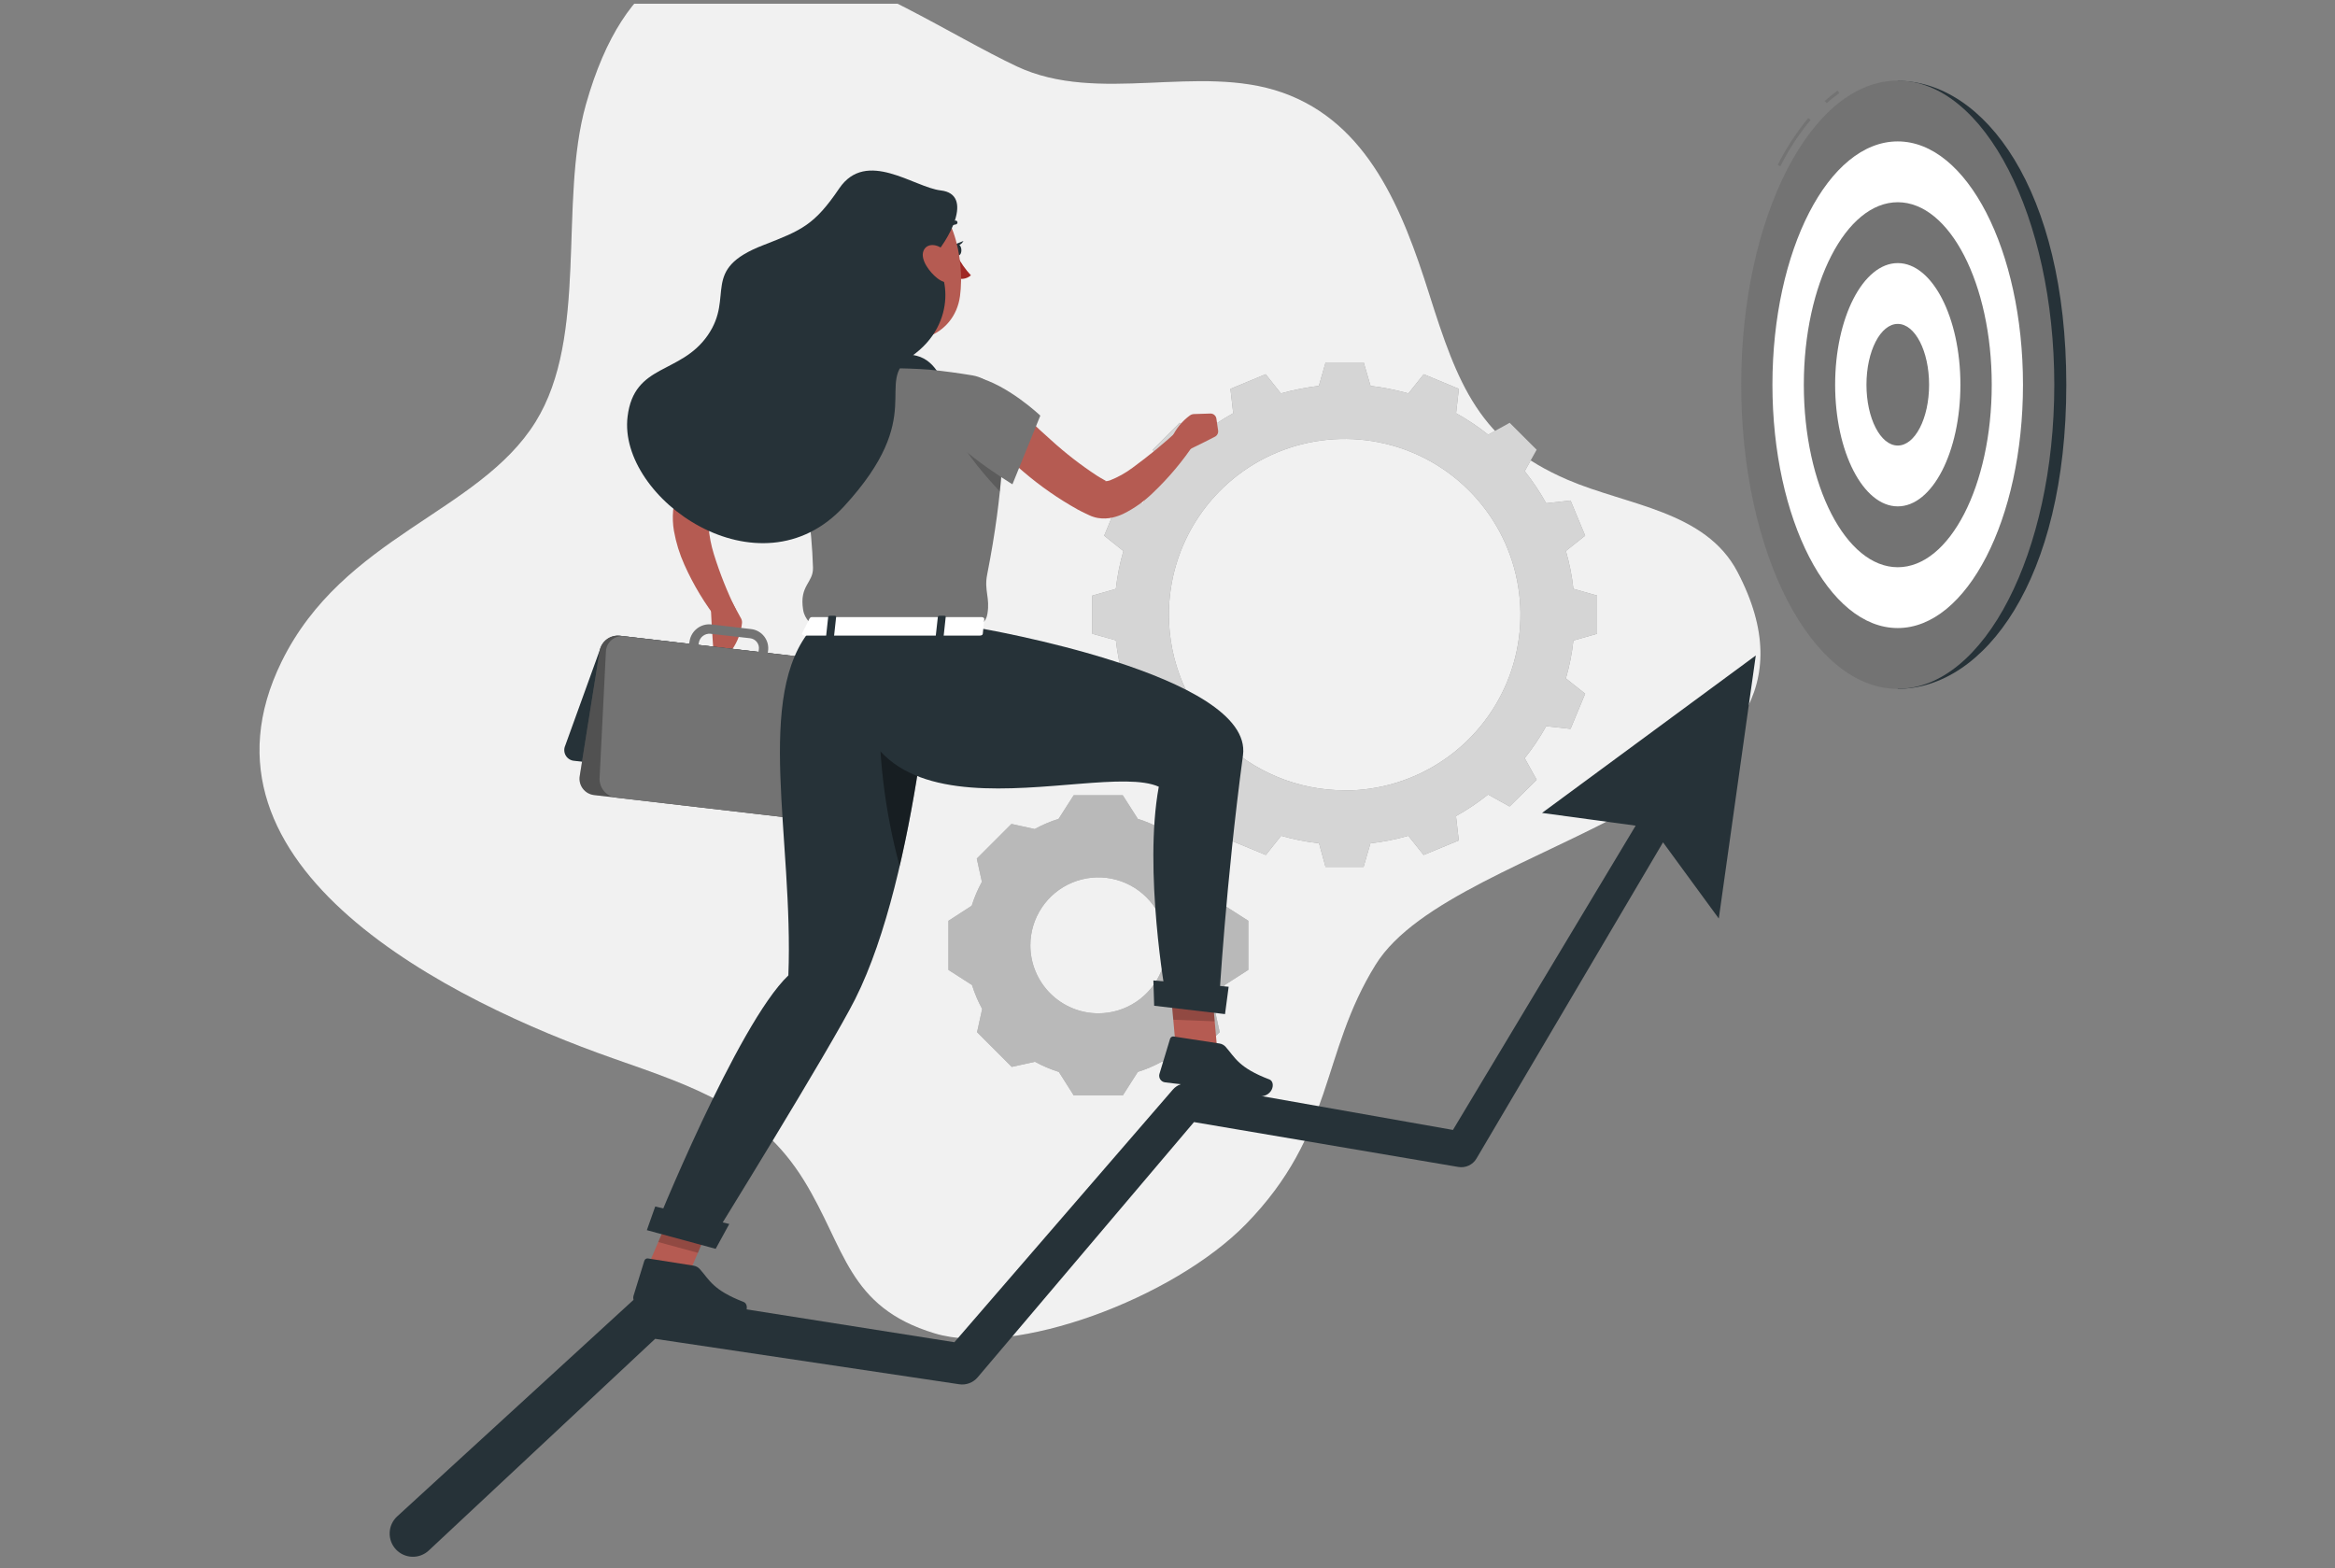 <svg width="201" height="135" viewBox="0 0 201 135" fill="none" xmlns="http://www.w3.org/2000/svg">
<rect x="0" y="0" width="201" height="135" fill="#808080" stroke="none"/>
<g id="In progress-rafiki 1" clip-path="url(#clip0_3688_11779)">
<g id="freepik--background-simple--inject-2">
<path id="Vector" d="M24.239 56.962C15.499 74.766 38.959 86.266 52.779 91.118C59.739 93.562 65.355 95.378 69.211 101.634C72.787 107.438 72.939 112.518 80.451 114.79C87.355 116.882 100.999 111.778 107.251 105.39C114.899 97.554 113.651 90.734 118.415 83.054C125.267 71.99 160.127 69.406 149.567 49.238C146.815 43.978 140.071 43.51 134.955 41.31C127.355 38.042 125.507 33.158 123.019 25.286C120.743 18.086 117.779 10.574 110.395 7.97C103.195 5.434 94.547 9.014 87.535 5.718C76.343 0.446 57.143 -14.718 50.439 8.982C48.063 17.382 50.699 28.922 46.095 36.33C41.223 44.162 29.543 46.162 24.239 56.962Z" fill="#737373"/>
<path id="Vector_2" opacity="0.9" d="M24.239 56.962C15.499 74.766 38.959 86.266 52.779 91.118C59.739 93.562 65.355 95.378 69.211 101.634C72.787 107.438 72.939 112.518 80.451 114.79C87.355 116.882 100.999 111.778 107.251 105.39C114.899 97.554 113.651 90.734 118.415 83.054C125.267 71.99 160.127 69.406 149.567 49.238C146.815 43.978 140.071 43.51 134.955 41.31C127.355 38.042 125.507 33.158 123.019 25.286C120.743 18.086 117.779 10.574 110.395 7.97C103.195 5.434 94.547 9.014 87.535 5.718C76.343 0.446 57.143 -14.718 50.439 8.982C48.063 17.382 50.699 28.922 46.095 36.33C41.223 44.162 29.543 46.162 24.239 56.962Z" fill="white"/>
</g>
<g id="freepik--Gears--inject-2">
<path id="Vector_3" d="M94.026 54.562V51.278L96.054 50.698C96.177 49.595 96.394 48.504 96.702 47.438L95.05 46.118L96.302 43.09L98.398 43.33C98.942 42.361 99.562 41.436 100.254 40.566L99.23 38.718L101.542 36.398L103.398 37.422C104.264 36.73 105.188 36.111 106.158 35.574L105.918 33.478L108.95 32.218L110.262 33.87C111.333 33.569 112.425 33.353 113.53 33.222L114.11 31.194H117.386L117.978 33.222C119.08 33.353 120.17 33.57 121.238 33.87L122.554 32.218L125.582 33.478L125.342 35.574C126.314 36.111 127.239 36.729 128.106 37.422L129.954 36.398L132.278 38.718L131.25 40.562C131.94 41.431 132.558 42.356 133.098 43.326L135.194 43.086L136.454 46.114L134.794 47.434C135.104 48.5 135.321 49.591 135.442 50.694L137.482 51.274V54.562L135.442 55.142C135.322 56.247 135.105 57.339 134.794 58.406L136.454 59.722L135.194 62.75L133.098 62.518C132.558 63.486 131.94 64.407 131.25 65.274L132.278 67.13L129.946 69.43L128.098 68.402C127.23 69.097 126.305 69.717 125.334 70.258L125.574 72.354L122.546 73.606L121.23 71.954C120.163 72.261 119.073 72.478 117.97 72.602L117.378 74.634H114.102L113.546 72.602C112.44 72.479 111.347 72.262 110.278 71.954L108.966 73.606L105.934 72.354L106.174 70.258C105.204 69.716 104.281 69.096 103.414 68.402L101.546 69.43L99.234 67.114L100.258 65.258C99.567 64.39 98.946 63.469 98.402 62.502L96.306 62.734L95.054 59.706L96.706 58.39C96.396 57.323 96.18 56.231 96.058 55.126L94.026 54.562ZM115.75 68.054C118.743 68.054 121.669 67.166 124.157 65.504C126.646 63.841 128.585 61.477 129.73 58.712C130.876 55.947 131.175 52.904 130.591 49.968C130.007 47.033 128.565 44.337 126.448 42.221C124.332 40.105 121.635 38.664 118.7 38.08C115.764 37.497 112.721 37.797 109.956 38.943C107.191 40.089 104.828 42.029 103.166 44.518C101.504 47.007 100.617 49.933 100.618 52.926C100.622 56.936 102.218 60.78 105.056 63.614C107.893 66.448 111.74 68.039 115.75 68.038V68.054Z" fill="#737373"/>
<path id="Vector_4" opacity="0.7" d="M94.026 54.562V51.278L96.054 50.698C96.177 49.595 96.394 48.504 96.702 47.438L95.05 46.118L96.302 43.09L98.398 43.33C98.942 42.361 99.562 41.436 100.254 40.566L99.23 38.718L101.542 36.398L103.398 37.422C104.264 36.73 105.188 36.111 106.158 35.574L105.918 33.478L108.95 32.218L110.262 33.87C111.333 33.569 112.425 33.353 113.53 33.222L114.11 31.194H117.386L117.978 33.222C119.08 33.353 120.17 33.57 121.238 33.87L122.554 32.218L125.582 33.478L125.342 35.574C126.314 36.111 127.239 36.729 128.106 37.422L129.954 36.398L132.278 38.718L131.25 40.562C131.94 41.431 132.558 42.356 133.098 43.326L135.194 43.086L136.454 46.114L134.794 47.434C135.104 48.5 135.321 49.591 135.442 50.694L137.482 51.274V54.562L135.442 55.142C135.322 56.247 135.105 57.339 134.794 58.406L136.454 59.722L135.194 62.75L133.098 62.518C132.558 63.486 131.94 64.407 131.25 65.274L132.278 67.13L129.946 69.43L128.098 68.402C127.23 69.097 126.305 69.717 125.334 70.258L125.574 72.354L122.546 73.606L121.23 71.954C120.163 72.261 119.073 72.478 117.97 72.602L117.378 74.634H114.102L113.546 72.602C112.44 72.479 111.347 72.262 110.278 71.954L108.966 73.606L105.934 72.354L106.174 70.258C105.204 69.716 104.281 69.096 103.414 68.402L101.546 69.43L99.234 67.114L100.258 65.258C99.567 64.39 98.946 63.469 98.402 62.502L96.306 62.734L95.054 59.706L96.706 58.39C96.396 57.323 96.18 56.231 96.058 55.126L94.026 54.562ZM115.75 68.054C118.743 68.054 121.669 67.166 124.157 65.504C126.646 63.841 128.585 61.477 129.73 58.712C130.876 55.947 131.175 52.904 130.591 49.968C130.007 47.033 128.565 44.337 126.448 42.221C124.332 40.105 121.635 38.664 118.7 38.08C115.764 37.497 112.721 37.797 109.956 38.943C107.191 40.089 104.828 42.029 103.166 44.518C101.504 47.007 100.617 49.933 100.618 52.926C100.622 56.936 102.218 60.78 105.056 63.614C107.893 66.448 111.74 68.039 115.75 68.038V68.054Z" fill="white"/>
<path id="Vector_5" d="M83.647 77.974C83.87 77.261 84.163 76.572 84.523 75.918L84.083 73.918L87.067 70.934L89.067 71.374C89.721 71.014 90.41 70.72 91.123 70.498L92.423 68.466H96.651L97.947 70.498C98.661 70.72 99.351 71.014 100.007 71.374L102.007 70.934L104.995 73.918L104.555 75.918C104.914 76.573 105.207 77.262 105.431 77.974L107.459 79.274V83.498L105.431 84.798C105.205 85.511 104.912 86.201 104.555 86.858L104.995 88.858L102.007 91.846L100.007 91.406C99.351 91.764 98.661 92.058 97.947 92.282L96.651 94.31H92.431L91.147 92.286C90.435 92.062 89.746 91.768 89.091 91.41L87.091 91.85L84.107 88.862L84.547 86.862C84.188 86.206 83.895 85.516 83.671 84.802L81.643 83.502V79.274L83.647 77.974ZM94.543 87.238C95.701 87.239 96.832 86.896 97.795 86.254C98.758 85.611 99.509 84.697 99.953 83.628C100.396 82.559 100.512 81.382 100.287 80.247C100.062 79.111 99.505 78.068 98.686 77.249C97.868 76.431 96.826 75.873 95.69 75.647C94.555 75.421 93.378 75.536 92.308 75.979C91.239 76.422 90.325 77.172 89.682 78.134C89.038 79.097 88.695 80.228 88.695 81.386C88.695 82.937 89.311 84.425 90.408 85.522C91.504 86.62 92.992 87.237 94.543 87.238Z" fill="#737373"/>
<path id="Vector_6" opacity="0.5" d="M83.647 77.974C83.87 77.261 84.163 76.572 84.523 75.918L84.083 73.918L87.067 70.934L89.067 71.374C89.721 71.014 90.41 70.72 91.123 70.498L92.423 68.466H96.651L97.947 70.498C98.661 70.72 99.351 71.014 100.007 71.374L102.007 70.934L104.995 73.918L104.555 75.918C104.914 76.573 105.207 77.262 105.431 77.974L107.459 79.274V83.498L105.431 84.798C105.205 85.511 104.912 86.201 104.555 86.858L104.995 88.858L102.007 91.846L100.007 91.406C99.351 91.764 98.661 92.058 97.947 92.282L96.651 94.31H92.431L91.147 92.286C90.435 92.062 89.746 91.768 89.091 91.41L87.091 91.85L84.107 88.862L84.547 86.862C84.188 86.206 83.895 85.516 83.671 84.802L81.643 83.502V79.274L83.647 77.974ZM94.543 87.238C95.701 87.239 96.832 86.896 97.795 86.254C98.758 85.611 99.509 84.697 99.953 83.628C100.396 82.559 100.512 81.382 100.287 80.247C100.062 79.111 99.505 78.068 98.686 77.249C97.868 76.431 96.826 75.873 95.69 75.647C94.555 75.421 93.378 75.536 92.308 75.979C91.239 76.422 90.325 77.172 89.682 78.134C89.038 79.097 88.695 80.228 88.695 81.386C88.695 82.937 89.311 84.425 90.408 85.522C91.504 86.62 92.992 87.237 94.543 87.238Z" fill="white"/>
</g>
<g id="freepik--Goal--inject-2">
<path id="Vector_7" d="M163.362 6.962V59.306C170.806 59.306 177.87 49.914 177.87 33.122C177.87 16.33 170.806 6.962 163.362 6.962Z" fill="#263238"/>
<path id="Vector_8" d="M157.245 8.886L157.073 8.694C157.424 8.377 157.793 8.079 158.177 7.802L158.329 8.014C157.95 8.282 157.588 8.573 157.245 8.886Z" fill="#737373"/>
<path id="Vector_9" d="M153.254 14.314L153.026 14.198C153.751 12.759 154.633 11.405 155.658 10.162L155.858 10.33C154.843 11.556 153.969 12.892 153.254 14.314Z" fill="#737373"/>
<path id="Vector_10" d="M163.361 59.306C170.804 59.306 176.837 47.583 176.837 33.122C176.837 18.661 170.804 6.938 163.361 6.938C155.919 6.938 149.885 18.661 149.885 33.122C149.885 47.583 155.919 59.306 163.361 59.306Z" fill="#737373"/>
<path id="Vector_11" d="M163.357 54.07C169.313 54.07 174.141 44.691 174.141 33.122C174.141 21.553 169.313 12.174 163.357 12.174C157.401 12.174 152.573 21.553 152.573 33.122C152.573 44.691 157.401 54.07 163.357 54.07Z" fill="white"/>
<path id="Vector_12" d="M163.364 48.834C167.831 48.834 171.452 41.799 171.452 33.122C171.452 24.444 167.831 17.41 163.364 17.41C158.897 17.41 155.276 24.444 155.276 33.122C155.276 41.799 158.897 48.834 163.364 48.834Z" fill="#737373"/>
<path id="Vector_13" d="M163.363 43.594C166.341 43.594 168.755 38.905 168.755 33.122C168.755 27.338 166.341 22.65 163.363 22.65C160.385 22.65 157.971 27.338 157.971 33.122C157.971 38.905 160.385 43.594 163.363 43.594Z" fill="white"/>
<path id="Vector_14" d="M163.362 38.358C164.851 38.358 166.059 36.014 166.059 33.122C166.059 30.23 164.851 27.886 163.362 27.886C161.874 27.886 160.667 30.23 160.667 33.122C160.667 36.014 161.874 38.358 163.362 38.358Z" fill="#737373"/>
</g>
<g id="freepik--Arrow--inject-2">
<path id="Vector_15" d="M151.14 56.43L132.74 69.986L140.8 71.082L125.072 97.278L102.452 93.278C102.178 93.229 101.896 93.252 101.634 93.345C101.371 93.439 101.138 93.599 100.956 93.81L82.156 115.554L56.088 111.434C55.813 111.39 55.531 111.41 55.264 111.49C54.996 111.57 54.75 111.71 54.544 111.898L34.176 130.562C33.789 130.924 33.561 131.426 33.543 131.956C33.525 132.486 33.718 133.002 34.08 133.39C34.443 133.778 34.944 134.006 35.474 134.024C36.005 134.042 36.521 133.848 36.908 133.486L56.396 115.262L82.556 119.17C82.851 119.217 83.154 119.187 83.434 119.083C83.714 118.98 83.963 118.806 84.156 118.578L102.78 96.602L125.54 100.466C125.843 100.517 126.153 100.475 126.431 100.346C126.709 100.217 126.941 100.006 127.096 99.742L143.156 72.518L147.956 79.078L151.14 56.43Z" fill="#263238"/>
</g>
<g id="freepik--Character--inject-2">
<path id="Vector_16" d="M68.978 37.738L68.77 37.842L68.514 37.974C68.342 38.07 68.162 38.162 67.986 38.266C67.634 38.466 67.282 38.686 66.934 38.918C66.234 39.37 65.558 39.874 64.89 40.398C64.222 40.922 63.59 41.49 62.962 42.07L62.046 42.962L61.598 43.426L61.378 43.662L61.294 43.75C61.012 44.233 60.906 44.798 60.994 45.35C61.058 46.145 61.21 46.931 61.446 47.694C61.961 49.352 62.604 50.968 63.37 52.526L61.87 53.506C60.686 52.007 59.693 50.366 58.914 48.622C58.495 47.691 58.193 46.711 58.014 45.706C57.916 45.133 57.892 44.549 57.942 43.97C57.998 43.281 58.211 42.615 58.566 42.022C58.663 41.862 58.771 41.71 58.89 41.566L59.114 41.286L59.57 40.734C59.878 40.366 60.198 40.01 60.522 39.658C61.182 38.956 61.877 38.288 62.606 37.658C63.342 37.02 64.117 36.428 64.926 35.886C65.326 35.614 65.75 35.354 66.19 35.11C66.402 34.982 66.626 34.866 66.854 34.75L67.21 34.578C67.338 34.518 67.434 34.474 67.61 34.398L68.978 37.738Z" fill="#B55B52"/>
<path id="Vector_17" d="M74.593 23.486C74.729 25.618 75.049 30.286 73.393 31.486C73.393 31.486 73.685 33.67 77.549 34.178C81.801 34.734 79.857 32.334 79.857 32.334C77.609 31.478 77.893 29.762 78.509 28.202L74.593 23.486Z" fill="#B55B52"/>
<path id="Vector_18" d="M72.579 32.562C72.579 32.562 72.204 31.362 72.067 30.662C71.931 29.962 77.183 30.19 78.924 30.634C80.663 31.078 81.216 33.118 81.216 33.118L72.579 32.562Z" fill="#263238"/>
<path id="Vector_19" d="M82.377 21.994C82.698 22.615 83.102 23.19 83.577 23.702C83.445 23.821 83.287 23.909 83.116 23.959C82.945 24.01 82.766 24.022 82.589 23.994L82.377 21.994Z" fill="#A02724"/>
<path id="Vector_20" d="M81.151 20.138C81.125 20.137 81.099 20.13 81.075 20.118C81.056 20.107 81.038 20.093 81.025 20.076C81.011 20.059 81 20.039 80.994 20.018C80.987 19.997 80.985 19.974 80.988 19.953C80.99 19.931 80.997 19.909 81.007 19.89C81.125 19.652 81.299 19.445 81.513 19.288C81.728 19.131 81.977 19.027 82.239 18.986C82.283 18.983 82.327 18.997 82.36 19.025C82.394 19.053 82.415 19.094 82.419 19.138C82.422 19.16 82.42 19.182 82.414 19.203C82.408 19.224 82.398 19.244 82.384 19.261C82.37 19.279 82.353 19.293 82.334 19.303C82.314 19.314 82.293 19.32 82.271 19.322C82.064 19.356 81.868 19.44 81.699 19.566C81.531 19.692 81.395 19.857 81.303 20.046C81.289 20.074 81.267 20.097 81.24 20.113C81.213 20.129 81.182 20.138 81.151 20.138Z" fill="#263238"/>
<path id="Vector_21" d="M82.069 21.534C82.097 21.818 82.273 22.03 82.469 22.014C82.665 21.998 82.781 21.75 82.753 21.466C82.725 21.182 82.549 20.966 82.353 20.986C82.157 21.006 82.041 21.25 82.069 21.534Z" fill="#263238"/>
<path id="Vector_22" d="M82.276 21.01L82.936 20.742C82.936 20.742 82.64 21.31 82.276 21.01Z" fill="#263238"/>
<path id="Vector_23" d="M55.096 110.614L58.508 111.538L61.74 103.934L58.328 103.01L55.096 110.614Z" fill="#B55B52"/>
<path id="Vector_24" d="M59.706 108.962L55.782 108.342C55.714 108.331 55.645 108.345 55.587 108.381C55.529 108.417 55.486 108.473 55.466 108.538L54.53 111.57C54.509 111.647 54.505 111.728 54.517 111.806C54.53 111.885 54.559 111.961 54.602 112.028C54.645 112.095 54.702 112.152 54.769 112.196C54.836 112.24 54.911 112.269 54.99 112.282C56.362 112.474 57.034 112.498 58.758 112.77C59.818 112.938 61.354 113.294 62.818 113.522C64.282 113.75 64.59 112.322 64.018 112.09C61.374 111.07 61.07 110.19 60.27 109.29C60.126 109.117 59.926 109.001 59.706 108.962Z" fill="#263238"/>
<path id="Vector_25" opacity="0.2" d="M58.334 103.01L61.746 103.938L60.078 107.858L56.666 106.93L58.334 103.01Z" fill="black"/>
<path id="Vector_26" d="M70.627 32.206C69.227 31.662 64.995 35.19 64.995 35.19L66.883 41.694C66.883 41.694 71.623 38.942 72.047 37.034C72.491 35.05 72.283 32.85 70.627 32.206Z" fill="#737373"/>
<path id="Vector_27" d="M86.371 35.474C86.371 37.746 86.455 41.958 84.975 49.474C84.707 50.838 85.235 51.446 84.999 52.838C84.843 53.75 84.331 53.614 84.259 54.058H69.907C69.907 53.634 69.279 53.406 69.131 52.482C68.799 50.37 70.023 50.194 69.983 48.862C69.883 45.502 69.391 41.722 67.923 35.09C67.849 34.766 67.842 34.43 67.904 34.103C67.966 33.777 68.095 33.467 68.283 33.192C68.471 32.918 68.714 32.686 68.996 32.511C69.278 32.336 69.594 32.221 69.923 32.174C70.955 32.026 72.195 31.882 73.451 31.822C75.622 31.666 77.801 31.666 79.971 31.822C81.243 31.938 82.591 32.134 83.687 32.314C84.437 32.436 85.119 32.822 85.61 33.4C86.102 33.979 86.372 34.714 86.371 35.474Z" fill="#737373"/>
<path id="Vector_28" opacity="0.2" d="M82.409 37.45C83.049 38.978 85.089 41.27 86.073 42.326C86.225 40.854 86.301 39.606 86.341 38.55L82.409 37.45Z" fill="black"/>
<path id="Vector_29" d="M86.752 34.338C87.928 35.538 89.208 36.762 90.484 37.894C91.724 39.023 93.052 40.052 94.456 40.97C94.624 41.086 94.796 41.166 94.964 41.27L95.216 41.414H95.188H95.14C95.036 41.414 95.268 41.458 95.54 41.358C96.237 41.085 96.893 40.719 97.492 40.27C98.881 39.255 100.209 38.161 101.472 36.994L102.844 38.142C101.809 39.702 100.602 41.14 99.244 42.43C98.498 43.158 97.642 43.766 96.708 44.23C96.41 44.371 96.098 44.48 95.776 44.554C95.359 44.65 94.927 44.663 94.504 44.594C94.379 44.572 94.257 44.541 94.136 44.502C94.072 44.484 94.01 44.463 93.948 44.438L93.792 44.37L93.452 44.21C93.232 44.098 92.992 43.994 92.784 43.874C91.127 42.951 89.566 41.866 88.124 40.634C86.703 39.448 85.358 38.173 84.096 36.818L86.752 34.338Z" fill="#B55B52"/>
<path id="Vector_30" d="M102.433 35.762C101.777 36.24 101.253 36.875 100.909 37.61L101.209 38.954C101.217 38.988 101.232 39.02 101.254 39.047C101.276 39.074 101.304 39.096 101.335 39.111C101.367 39.126 101.401 39.134 101.436 39.133C101.471 39.133 101.505 39.125 101.537 39.11L103.685 38.054L104.581 37.598C104.677 37.549 104.756 37.471 104.805 37.374C104.855 37.278 104.873 37.169 104.857 37.062L104.709 36.042C104.691 35.916 104.627 35.801 104.529 35.72C104.432 35.639 104.308 35.597 104.181 35.602L102.789 35.646C102.661 35.649 102.538 35.69 102.433 35.762Z" fill="#B55B52"/>
<path id="Vector_31" d="M63.87 53.662C63.781 54.468 63.492 55.239 63.03 55.906L61.714 56.306C61.681 56.316 61.646 56.319 61.611 56.314C61.577 56.309 61.544 56.296 61.515 56.276C61.486 56.257 61.462 56.231 61.445 56.2C61.427 56.17 61.417 56.137 61.414 56.102L61.258 53.702L61.198 52.478C61.196 52.434 61.207 52.39 61.231 52.353C61.254 52.316 61.289 52.286 61.33 52.27L62.742 51.71C62.791 51.691 62.846 51.691 62.895 51.709C62.944 51.728 62.985 51.763 63.01 51.81L63.81 53.278C63.867 53.398 63.887 53.531 63.87 53.662Z" fill="#B55B52"/>
<path id="Vector_32" d="M49.451 65.502L63.799 67.182C64.144 67.207 64.488 67.121 64.781 66.938C65.075 66.755 65.302 66.483 65.431 66.162L68.487 57.71C68.547 57.572 68.574 57.422 68.563 57.273C68.553 57.123 68.507 56.978 68.428 56.85C68.349 56.722 68.241 56.615 68.112 56.539C67.983 56.462 67.837 56.418 67.687 56.41L53.339 54.73C52.994 54.705 52.65 54.79 52.357 54.974C52.063 55.157 51.836 55.429 51.707 55.75L48.651 64.202C48.591 64.339 48.565 64.489 48.575 64.639C48.585 64.789 48.632 64.934 48.71 65.061C48.789 65.189 48.898 65.296 49.027 65.373C49.156 65.45 49.301 65.494 49.451 65.502Z" fill="#263238"/>
<path id="Vector_33" d="M51.154 68.45L68.754 70.494C69.153 70.537 69.553 70.426 69.873 70.184C70.193 69.941 70.408 69.586 70.474 69.19L72.186 58.426C72.219 58.235 72.212 58.039 72.166 57.85C72.12 57.662 72.036 57.485 71.919 57.33C71.802 57.175 71.655 57.046 71.486 56.95C71.317 56.855 71.131 56.795 70.938 56.774L53.338 54.73C52.938 54.688 52.538 54.8 52.218 55.043C51.899 55.286 51.684 55.642 51.618 56.038L49.906 66.802C49.873 66.993 49.88 67.189 49.925 67.377C49.971 67.565 50.055 67.742 50.172 67.897C50.289 68.051 50.437 68.18 50.606 68.275C50.774 68.37 50.961 68.43 51.154 68.45Z" fill="#737373"/>
<path id="Vector_34" opacity="0.3" d="M51.154 68.45L68.754 70.494C69.153 70.537 69.553 70.426 69.873 70.184C70.193 69.941 70.408 69.586 70.474 69.19L72.186 58.426C72.219 58.235 72.212 58.039 72.166 57.85C72.12 57.662 72.036 57.485 71.919 57.33C71.802 57.175 71.655 57.046 71.486 56.95C71.317 56.855 71.131 56.795 70.938 56.774L53.338 54.73C52.938 54.688 52.538 54.8 52.218 55.043C51.899 55.286 51.684 55.642 51.618 56.038L49.906 66.802C49.873 66.993 49.88 67.189 49.925 67.377C49.971 67.565 50.055 67.742 50.172 67.897C50.289 68.051 50.437 68.18 50.606 68.275C50.774 68.37 50.961 68.43 51.154 68.45Z" fill="black"/>
<path id="Vector_35" d="M64.906 59.038H64.81L59.702 58.442C59.593 58.43 59.487 58.396 59.391 58.342C59.296 58.288 59.212 58.214 59.146 58.126C59.079 58.038 59.03 57.938 59.003 57.83C58.976 57.723 58.972 57.611 58.99 57.502L59.362 55.182C59.434 54.75 59.669 54.362 60.017 54.097C60.366 53.833 60.803 53.711 61.238 53.758L64.654 54.158C64.878 54.183 65.095 54.254 65.29 54.365C65.486 54.476 65.658 54.626 65.794 54.806C65.93 54.986 66.028 55.191 66.083 55.409C66.137 55.628 66.146 55.855 66.11 56.078L65.75 58.326C65.716 58.525 65.612 58.705 65.458 58.835C65.303 58.965 65.108 59.037 64.906 59.038ZM59.794 57.646L64.902 58.238C64.916 58.239 64.93 58.235 64.941 58.227C64.952 58.219 64.96 58.207 64.962 58.194L65.318 55.942C65.339 55.827 65.335 55.709 65.308 55.595C65.28 55.481 65.229 55.375 65.158 55.282C65.087 55.189 64.997 55.111 64.895 55.053C64.792 54.995 64.679 54.959 64.562 54.946L61.154 54.562C60.923 54.541 60.693 54.608 60.509 54.748C60.324 54.889 60.199 55.094 60.158 55.322L59.79 57.642L59.758 58.042L59.794 57.646Z" fill="#737373"/>
<path id="Vector_36" d="M70.625 70.714L53.025 68.67C52.624 68.617 52.257 68.417 51.996 68.109C51.735 67.8 51.599 67.406 51.613 67.002L52.157 56.102C52.164 55.909 52.211 55.72 52.294 55.547C52.378 55.374 52.498 55.22 52.644 55.095C52.791 54.971 52.962 54.878 53.147 54.823C53.332 54.769 53.526 54.753 53.717 54.778L71.317 56.822C71.72 56.869 72.09 57.068 72.352 57.377C72.614 57.687 72.749 58.085 72.729 58.49L72.185 69.39C72.178 69.582 72.131 69.771 72.047 69.945C71.963 70.118 71.844 70.272 71.697 70.396C71.55 70.521 71.379 70.614 71.195 70.668C71.01 70.723 70.816 70.738 70.625 70.714Z" fill="#737373"/>
<path id="Vector_37" d="M84.024 32.45C86.74 33.106 89.552 35.782 89.552 35.782L87.152 41.694C87.152 41.694 81.552 38.278 81.032 36.394C80.352 33.89 81.404 31.818 84.024 32.45Z" fill="#737373"/>
<path id="Vector_38" d="M72.432 21.546C73.004 25.006 73.176 26.482 75.116 28.09C78.04 30.49 82.168 29.042 82.64 25.482C83.064 22.282 82.056 17.154 78.504 16.118C77.722 15.89 76.895 15.865 76.1 16.045C75.306 16.225 74.57 16.605 73.963 17.148C73.355 17.691 72.896 18.379 72.629 19.149C72.361 19.918 72.293 20.743 72.432 21.546Z" fill="#B55B52"/>
<path id="Vector_39" d="M80.983 16.394C78.687 16.134 74.583 12.794 72.247 16.214C70.111 19.366 69.027 19.814 65.723 21.098C60.211 23.218 63.279 25.466 60.923 28.866C58.567 32.266 54.587 31.266 54.023 35.862C53.155 42.898 65.355 51.53 72.655 43.594C79.955 35.658 75.147 32.962 78.435 30.694C82.599 27.806 81.547 22.998 80.115 22.342C81.683 20.742 83.887 16.73 80.983 16.394Z" fill="#263238"/>
<path id="Vector_40" d="M81.355 21.63C81.843 22.159 82.14 22.836 82.199 23.554C82.251 24.454 81.399 24.526 80.687 23.954C80.031 23.45 79.211 22.354 79.487 21.618C79.763 20.882 80.751 20.962 81.355 21.63Z" fill="#B55B52"/>
<path id="Vector_41" d="M80.472 54.074C80.472 54.074 79.064 75.186 73.612 86.018C71.391 90.418 61.252 106.798 61.252 106.798L56.291 105.974C56.291 105.974 63.464 88.162 67.864 83.974C68.323 72.194 64.883 59.838 69.907 54.062L80.472 54.074Z" fill="#263238"/>
<path id="Vector_42" opacity="0.4" d="M75.707 59.762C75.551 64.754 76.136 69.741 77.443 74.562C78.243 71.162 78.835 67.702 79.287 64.618C78.296 62.859 77.093 61.229 75.707 59.762Z" fill="black"/>
<path id="Vector_43" d="M61.606 107.514L55.682 105.906L56.402 103.87L62.778 105.374L61.606 107.514Z" fill="#263238"/>
<path id="Vector_44" d="M101.347 91.73L104.947 92.258L104.227 84.126L100.627 83.594L101.347 91.73Z" fill="#B55B52"/>
<path id="Vector_45" d="M104.962 89.834L101.038 89.234C100.97 89.223 100.901 89.237 100.843 89.273C100.785 89.309 100.742 89.365 100.722 89.43L99.802 92.47C99.782 92.547 99.778 92.628 99.792 92.707C99.805 92.786 99.834 92.861 99.879 92.928C99.923 92.995 99.98 93.051 100.048 93.094C100.115 93.137 100.191 93.166 100.27 93.178C101.642 93.362 102.314 93.382 104.042 93.642C105.102 93.806 106.638 94.15 108.102 94.374C109.566 94.598 109.87 93.174 109.278 92.934C106.63 91.93 106.322 91.05 105.514 90.134C105.372 89.971 105.176 89.864 104.962 89.834Z" fill="#263238"/>
<path id="Vector_46" opacity="0.2" d="M100.62 83.594L104.228 84.126L104.56 87.926L100.992 87.79L100.62 83.594Z" fill="black"/>
<path id="Vector_47" d="M84.258 54.074C84.258 54.074 107.934 58.074 106.998 65.022C105.522 75.994 104.946 86.162 104.946 86.162L100.35 85.762C100.35 85.762 98.422 74.962 99.75 67.73C94.218 65.23 70.802 74.95 73.694 54.074H84.258Z" fill="#263238"/>
<path id="Vector_48" d="M105.452 87.306L99.352 86.586L99.284 84.41L105.764 84.95L105.452 87.306Z" fill="#263238"/>
<path id="Vector_49" d="M69.694 53.234L69.046 54.518C68.994 54.618 69.114 54.718 69.278 54.718H84.354C84.482 54.718 84.59 54.658 84.598 54.574L84.73 53.29C84.73 53.202 84.626 53.126 84.482 53.126H69.926C69.881 53.122 69.836 53.13 69.796 53.149C69.755 53.168 69.72 53.197 69.694 53.234Z" fill="white"/>
<path id="Vector_50" d="M71.644 54.858H71.245C71.165 54.858 71.105 54.818 71.112 54.77L71.293 53.102C71.293 53.05 71.368 53.01 71.445 53.01H71.844C71.924 53.01 71.984 53.05 71.977 53.102L71.796 54.77C71.788 54.818 71.721 54.858 71.644 54.858Z" fill="#263238"/>
<path id="Vector_51" d="M81.082 54.858H80.681C80.602 54.858 80.546 54.818 80.549 54.77L80.734 53.102C80.734 53.05 80.805 53.01 80.882 53.01H81.281C81.358 53.01 81.418 53.05 81.409 53.102L81.23 54.77C81.225 54.818 81.153 54.858 81.082 54.858Z" fill="#263238"/>
</g>
</g>
<defs>
<clipPath id="clip0_3688_11779">
<rect width="200" height="134" fill="white" transform="translate(0.346 0.321)"/>
</clipPath>
</defs>
</svg>
